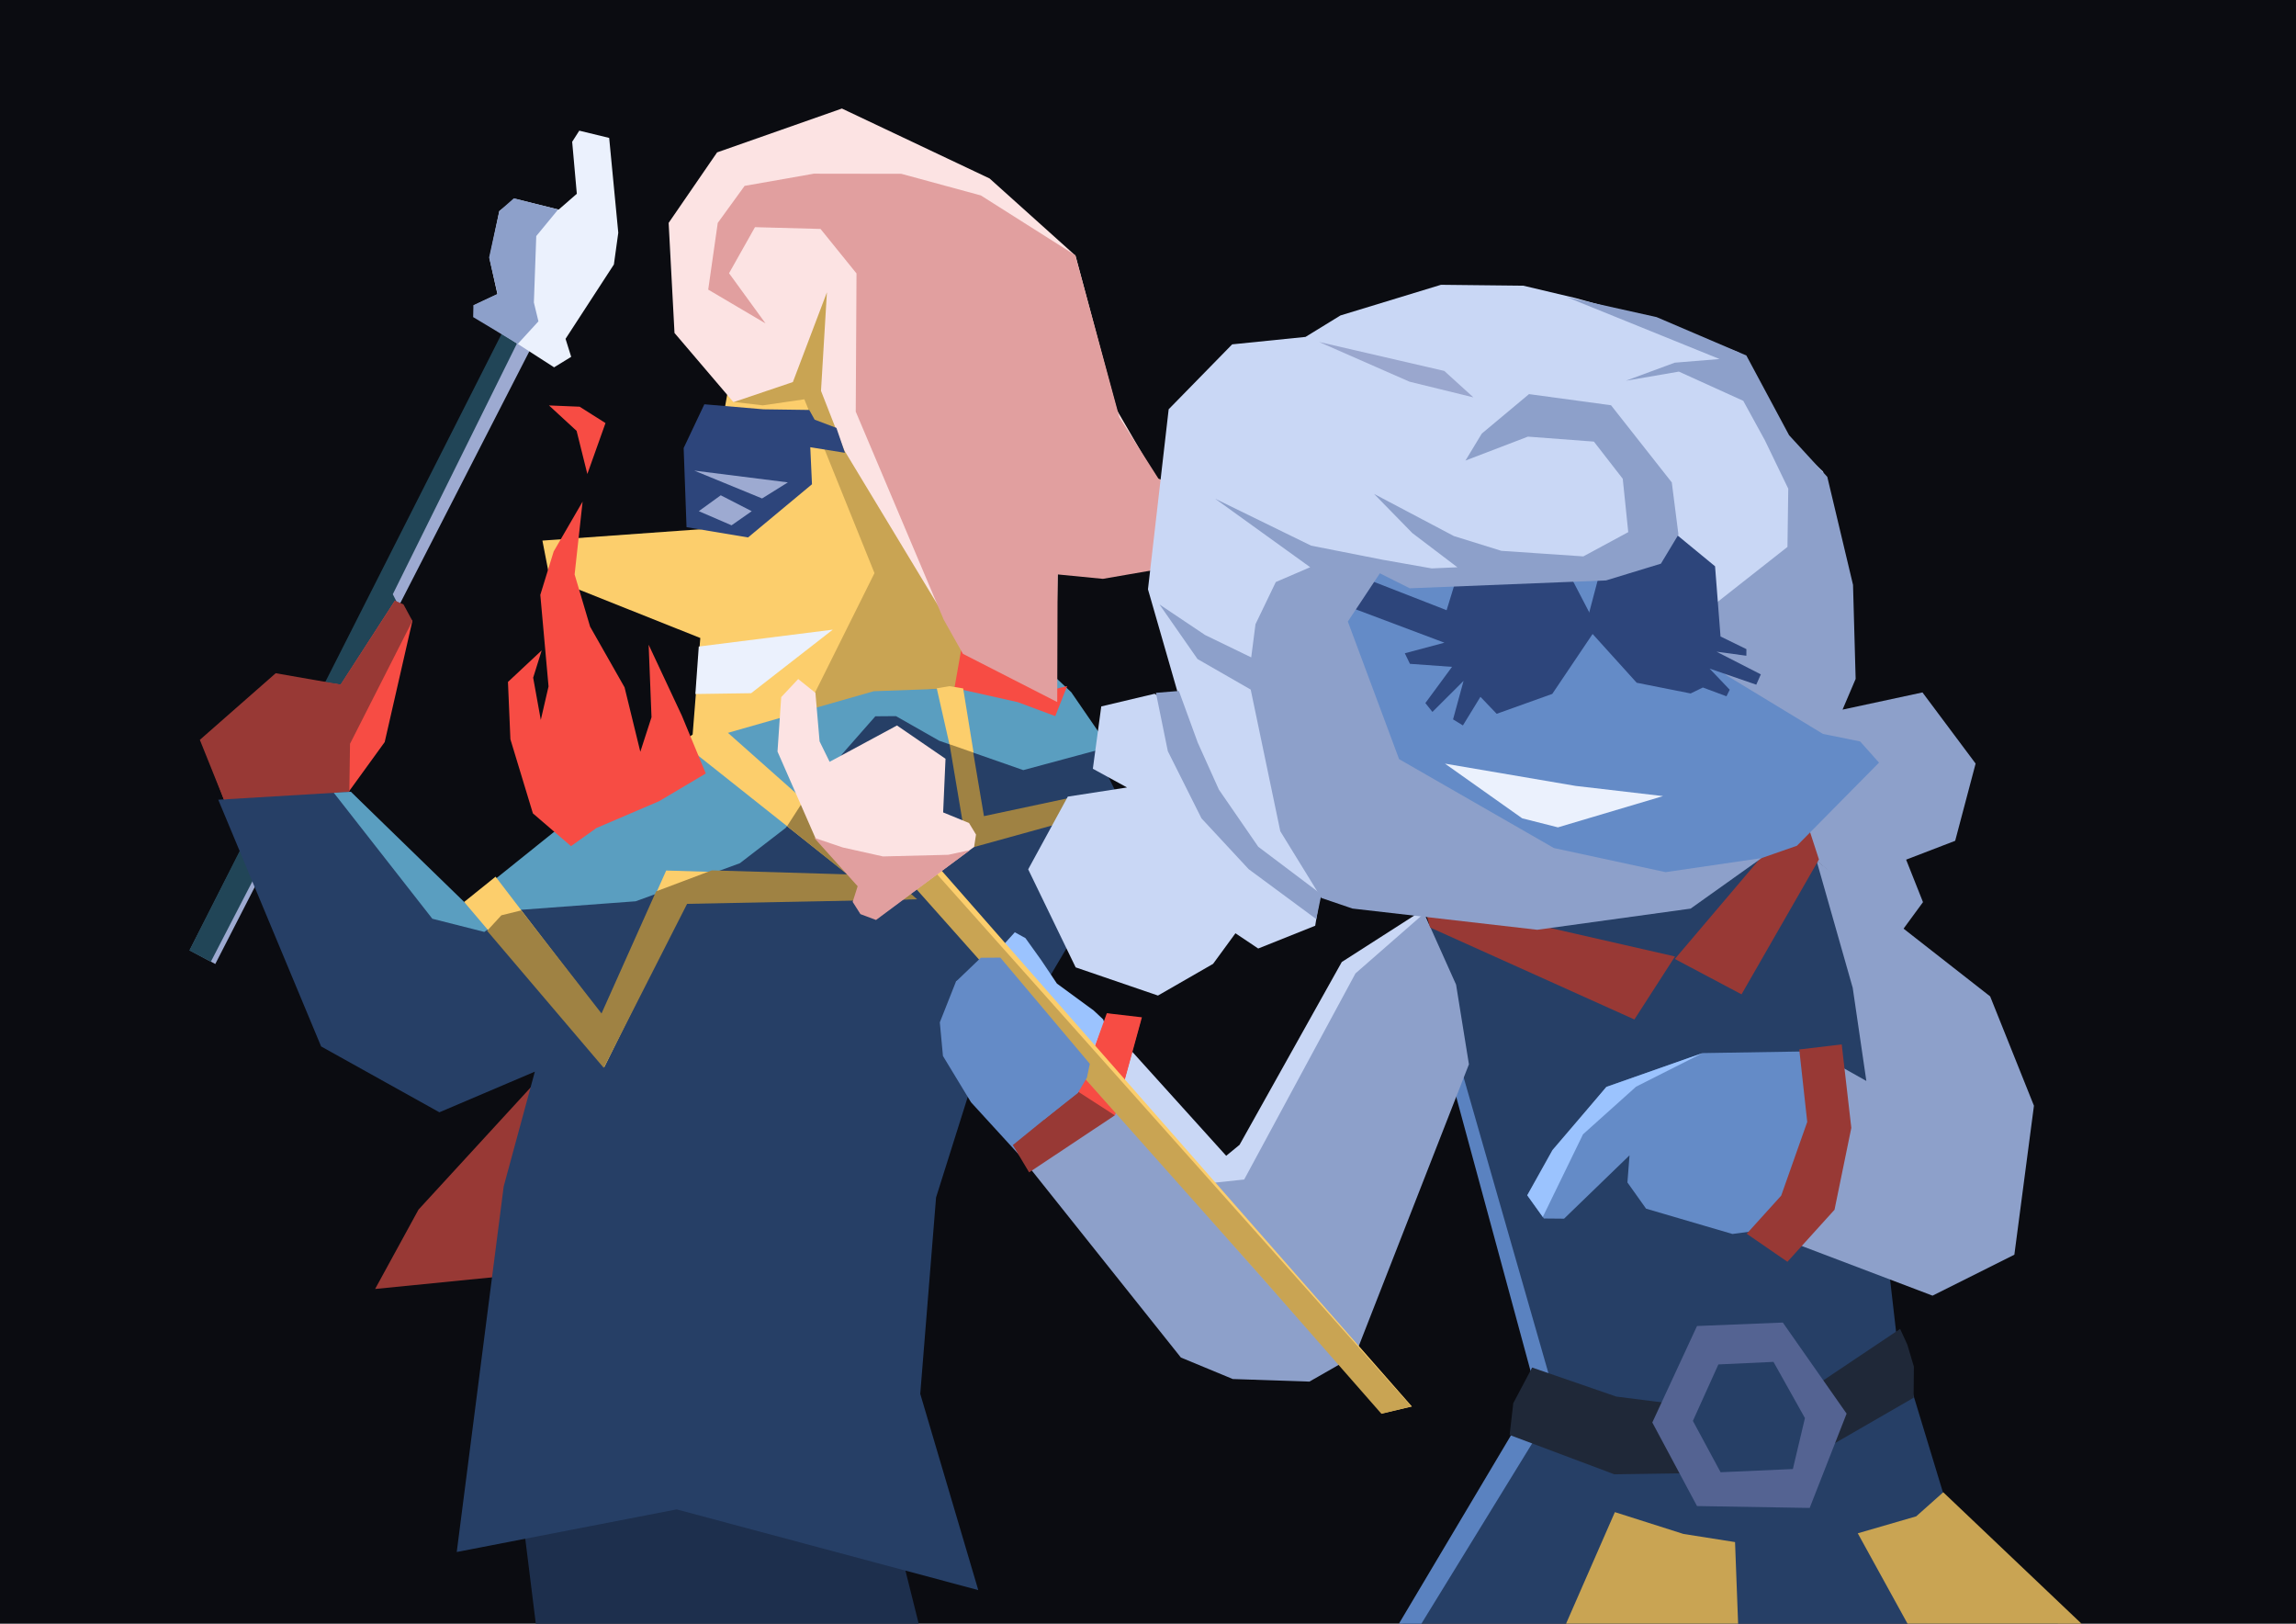 <?xml version="1.0" encoding="UTF-8" standalone="no"?>
<!-- Created with Inkscape (http://www.inkscape.org/) -->

<svg
   width="297mm"
   height="210mm"
   viewBox="0 0 297 210"
   version="1.1"
   id="svg5"
   xml:space="preserve"
   inkscape:version="1.2.2 (b0a8486541, 2022-12-01)"
   sodipodi:docname="9 the weather.svg"
   xmlns:inkscape="http://www.inkscape.org/namespaces/inkscape"
   xmlns:sodipodi="http://sodipodi.sourceforge.net/DTD/sodipodi-0.dtd"
   xmlns="http://www.w3.org/2000/svg"
   xmlns:svg="http://www.w3.org/2000/svg"><sodipodi:namedview
     id="namedview7"
     pagecolor="#505050"
     bordercolor="#eeeeee"
     borderopacity="1"
     inkscape:showpageshadow="0"
     inkscape:pageopacity="0"
     inkscape:pagecheckerboard="0"
     inkscape:deskcolor="#505050"
     inkscape:document-units="mm"
     showgrid="false"
     inkscape:zoom="0.46430576"
     inkscape:cx="629.9728"
     inkscape:cy="501.82449"
     inkscape:window-width="1366"
     inkscape:window-height="696"
     inkscape:window-x="0"
     inkscape:window-y="0"
     inkscape:window-maximized="1"
     inkscape:current-layer="layer3" /><defs
     id="defs2" /><g
     inkscape:groupmode="layer"
     id="layer3"
     inkscape:label="Layer 3"><rect
       style="fill:#0b0c11;fill-opacity:1;stroke:none;stroke-width:1.352;stroke-linejoin:round"
       id="rect17864"
       width="314.879"
       height="225.284"
       x="-9.482"
       y="-8.588" /></g><g
     inkscape:label="Layer 1"
     inkscape:groupmode="layer"
     id="layer1"
     transform="translate(-1.812,-0.017)"><path
       style="fill:#1d2f4d;fill-opacity:1;stroke:none;stroke-width:1.685;stroke-linejoin:round"
       d="m 68.381,187.916 4.077,32.879 50.727,-0.632 -5.68,-22.749 -46.141,-9.696 z"
       id="path11019"
       inkscape:label="legs"
       sodipodi:nodetypes="cccccc" /><path
       style="fill:#983935;fill-opacity:1;stroke:none;stroke-width:1.6;stroke-linejoin:round"
       d="m 76.899,133.643 -20.951,22.819 -5.612,10.263 16.336,-1.625 z"
       id="path32254" /><path
       style="fill:#fcce6c;fill-opacity:1;stroke:none;stroke-width:1.6;stroke-linejoin:round"
       d="M 127.808,44.949 132.034,62.918 126.141,90.243 105.763,111.29 74.264,107.01 91.408,95.022 92.4,82.533 72.91,74.762 71.976,69.934 92.795,68.438 96.033,50.189 93.343,32.626 Z"
       id="path530"
       sodipodi:nodetypes="ccccccccccccc"
       inkscape:label="head" /><path
       style="fill:#c9a453;fill-opacity:1;stroke:none;stroke-width:1.6;stroke-linejoin:round"
       d="m 79.806,107.532 26.828,-16.723 8.298,-16.671 -9.073,-22.477 -5.379,0.782 -3.827,-0.453 6.585,-6.621 6.875,-10.965 10.71,16.017 7.306,32.577 -2.25,9.449 -44.651,15.99 z"
       id="path10310"
       inkscape:label="head-shadow"
       sodipodi:nodetypes="ccccccccccccc" /><path
       style="fill:#9daad1;fill-opacity:1;stroke:none;stroke-width:1.6;stroke-linejoin:round"
       d="M 73.231,39.71 29.66,124.696 26.351,122.924 72.52,32.206 Z"
       id="path3862"
       sodipodi:nodetypes="ccccc"
       inkscape:label="pointer" /><path
       style="fill:#214557;fill-opacity:1;stroke:none;stroke-width:1.6;stroke-linejoin:round"
       d="M 67.502,43.151 50.812,76.853 51.323,77.868 27.271,124.389 24.488,122.925 66.863,39.276 Z"
       id="path37949"
       transform="translate(1.812,0.017)"
       sodipodi:nodetypes="ccccccc" /><path
       style="fill:#ebf1fd;fill-opacity:1;stroke:none;stroke-width:1.463;stroke-linejoin:round"
       d="m 66.785,43.207 6.701,4.317 2.213,-1.358 -0.731,-2.326 6.254,-9.616 0.567,-4.106 -1.177,-12.264 -3.867,-0.939 -0.92,1.441 0.601,6.725 -2.352,2.044 -5.636,-1.395 -2.033,1.584 -1.275,6.104 1.028,4.654 -3.069,1.442 0.171,1.485 z"
       id="path4557"
       sodipodi:nodetypes="cccccccccccccccccc" /><path
       style="fill:#8da0ca;fill-opacity:1;stroke:none;stroke-width:1.6;stroke-linejoin:round"
       d="m 69.649,41.56 -0.589,-2.437 0.308,-8.593 2.833,-3.437 -5.735,-1.446 -1.88,1.657 -1.318,5.997 1.088,4.706 -3.118,1.467 -0.033,1.537 5.769,3.47 z"
       id="path38747"
       sodipodi:nodetypes="cccccccccccc"
       transform="translate(1.812,0.017)" /><path
       style="fill:#f74c44;fill-opacity:1;stroke:none;stroke-width:1.6;stroke-linejoin:round"
       d="m 32.183,107.089 -4.009,-10.542 9.349,-9.23 8.357,1.251 7.011,-10.856 2.267,2.608 -3.582,15.671 -9.019,12.45 z"
       id="path3181"
       sodipodi:nodetypes="ccccccccc"
       inkscape:label="hand-l" /><path
       style="fill:#983935;fill-opacity:1;stroke:none;stroke-width:1.6;stroke-linejoin:round"
       d="m 55.159,80.322 -8.07,15.892 -0.106,7.308 -16.214,-0.092 -3.106,-7.725 9.813,-8.618 8.394,1.467 7.033,-10.851 1.099,0.479 z"
       id="path12728"
       inkscape:label="hand-l-shadow"
       sodipodi:nodetypes="cccccccccc" /><path
       style="fill:#263f66;fill-opacity:1;stroke:none;stroke-width:1.6;stroke-linejoin:round"
       d="m 129.902,93.286 0.305,-11.014 9.349,6.741 9.112,18.567 -13.01,22.046 -8.066,10.371 -4.695,14.891 -2.045,25.402 7.505,25.38 -39.017,-10.437 -28.446,5.511 6.074,-47.284 4.031,-14.843 -12.349,5.257 -15.299,-8.517 -13.305,-31.907 17.16,-1.025 14.765,15.046 14.093,-11.961 15.436,-9.035 23.392,-6.893 11.396,-0.575 z"
       id="path2978"
       sodipodi:nodetypes="ccccccccccccccccccccccc"
       inkscape:label="body" /><path
       style="fill:#5a9ec0;fill-opacity:1;stroke:none;stroke-width:1.6;stroke-linejoin:round"
       d="m 44.991,102.552 12.745,16.289 6.725,1.706 4.002,-2.806 15.577,-1.157 13.477,-4.921 5.92,-4.564 7.348,-9.599 4.257,-4.841 2.669,-0.021 5.6,3.185 10.867,3.797 11.079,-2.986 -4.873,-7.09 -6.817,-6.417 -7.316,5.874 -11.407,0.414 L 85.833,97.689 62.01,116.82 47.193,102.42 Z"
       id="path12794"
       inkscape:label="body_light"
       sodipodi:nodetypes="ccccccccccccccccccccc" /><path
       style="fill:#f74c44;fill-opacity:1;stroke:none;stroke-width:1.6;stroke-linejoin:round"
       d="m 138.318,92.637 1.533,-3.881 -2.678,0.642 0.327,-4.075 -10.661,-5.174 -1.564,8.845 8.182,1.832 z"
       id="path32926"
       sodipodi:nodetypes="cccccccc" /><path
       style="fill:#fce3e3;fill-opacity:1;stroke:none;stroke-width:1.6;stroke-linejoin:round"
       d="m 96.689,52.028 -7.626,-8.946 -0.758,-14.238 6.268,-9.118 16.144,-5.672 19.104,9.045 11.12,9.99 5.346,19.972 5.154,8.859 14.917,3.941 -8.779,6.687 -13.159,2.107 -5.782,-0.642 -0.361,16.152 -11.634,-6.069 -15.632,-25.862 -2.997,-7.664 0.765,-12.746 -4.403,11.606 z"
       id="path1803"
       sodipodi:nodetypes="cccccccccccccccccccc"
       inkscape:label="hair" /><path
       style="fill:#e19f9f;fill-opacity:1;stroke:none;stroke-width:1.6;stroke-linejoin:round"
       d="m 98.131,24.058 -3.475,4.792 -1.233,8.623 7.416,4.374 -4.721,-6.492 3.354,-5.958 8.48,0.23 4.653,5.755 -0.099,17.871 11.379,26.902 2.489,4.428 12.196,6.232 0.049,-16.506 5.857,0.572 13.015,-2.247 9.097,-6.854 -14.899,-3.817 -5.077,-7.968 -5.708,-20.969 -12.215,-7.733 -10.281,-2.795 -11.324,-0.017 z"
       id="path10180"
       sodipodi:nodetypes="ccccccccccccccccccccccc"
       inkscape:label="hair-shadow" /><path
       style="fill:#ebf1fd;fill-opacity:1;stroke:none;stroke-width:1.6;stroke-linejoin:round"
       d="m 92.203,83.636 17.334,-2.184 -10.562,8.219 -7.213,0.103 z"
       id="path2144"
       sodipodi:nodetypes="ccccc"
       inkscape:label="smile" /><path
       style="fill:#2d457b;fill-opacity:1;stroke:none;stroke-width:1.53;stroke-linejoin:round"
       d="m 92.924,52.305 7.657,0.651 5.909,0.082 0.703,1.258 2.813,1.062 1.103,3.222 -4.484,-0.722 0.22,4.791 -8.267,6.878 -7.959,-1.328 -0.373,-10.235 z"
       id="path2146"
       sodipodi:nodetypes="cccccccccccc"
       inkscape:label="glasses" /><path
       style="fill:#9daad1;fill-opacity:1;stroke:none;stroke-width:2.489;stroke-linejoin:round"
       d="m 91.617,60.882 12.113,1.523 -3.34,2.079 z"
       id="path10182"
       inkscape:label="eye_shine_1"
       sodipodi:nodetypes="cccc" /><path
       style="fill:#9daad1;fill-opacity:1;stroke:none;stroke-width:2.276;stroke-linejoin:round"
       d="m 95.044,64.075 -2.838,2.054 4.235,1.829 2.613,-1.825 z"
       id="path10583"
       inkscape:label="eye_shine_2"
       sodipodi:nodetypes="ccccc" /><path
       style="fill:#fcce6c;fill-opacity:1;stroke:none;stroke-width:1.6;stroke-linejoin:round"
       d="m 95.074,93.997 25.131,22.312 -29.686,0.402 -10.534,21.321 -18.131,-21.361 4.064,-3.269 13.716,17.913 8.356,-18.709 23.767,0.721 -21.893,-17.381 z"
       id="path10787"
       sodipodi:nodetypes="ccccccccccc"
       inkscape:label="shoulder_l" /><path
       style="fill:#9f8243;fill-opacity:1;stroke:none;stroke-width:0.616;stroke-linejoin:round"
       d="m 143.475,105.237 -16.552,4.578 -3.487,-20.699 2.88,-0.005 2.776,16.46 11.458,-2.44 z"
       id="path10787-7"
       sodipodi:nodetypes="ccccccc"
       inkscape:label="shoulder_r" /><path
       style="fill:#f74c44;fill-opacity:1;stroke:none;stroke-width:1.6;stroke-linejoin:round"
       d="m 90.017,92.584 -4.299,-9.181 0.371,9.375 -1.447,4.468 -2.038,-8.332 -4.458,-7.848 -2.004,-6.754 1.033,-9.42 -3.742,6.45 -1.728,5.611 1.064,11.842 -1.002,4.334 -0.987,-5.462 1.104,-3.532 -4.364,4.079 0.316,7.416 2.909,9.584 4.928,4.238 3.299,-2.348 8.102,-3.467 6.035,-3.581 z"
       id="path10654"
       sodipodi:nodetypes="cccccccccccccccccccccc"
       inkscape:label="fire_1" /><path
       style="fill:#f74c44;fill-opacity:1;stroke:none;stroke-width:1.6;stroke-linejoin:round"
       d="m 80.136,54.734 -2.347,6.588 -1.39,-5.578 -3.574,-3.291 3.966,0.165 z"
       id="path10785"
       sodipodi:nodetypes="cccccc"
       inkscape:label="fire_2" /><path
       style="fill:#9f8243;fill-opacity:1;stroke:none;stroke-width:1.6;stroke-linejoin:round"
       d="m 64.823,120.398 1.845,-2.002 2.568,-0.633 10.386,13.332 7.062,-15.793 7.205,-2.716 17.521,0.517 -7.786,-6.231 2.169,-3.368 14.658,12.825 -29.76,0.586 -10.783,21.21 z"
       id="path31988"
       sodipodi:nodetypes="ccccccccccccc" /><path
       style="fill:#fcce6c;fill-opacity:1;stroke:none;stroke-width:1.6;stroke-linejoin:round"
       d="m 122.987,89.038 1.639,7.232 3.127,1.093 -1.35,-8.311 -1.782,-0.288 z"
       id="path33007"
       sodipodi:nodetypes="cccccc" /></g><g
     inkscape:groupmode="layer"
     id="layer2"
     inkscape:label="Layer 2"
     style="display:inline"
     transform="translate(-11.529,-1.318)"><path
       style="fill:#263f66;fill-opacity:1;stroke:none;stroke-width:1.6;stroke-linejoin:round"
       d="m 212.037,180.765 -22.58,36.206 65.33,4.041 27.396,-4.833 -19.042,-20.918 -6.189,-20.368 -5.295,-46.066 -10.373,-33.017 -44.151,19.682 -1.538,10.985 1.852,8.578 z"
       id="path7628"
       sodipodi:nodetypes="cccccccccccc"
       inkscape:label="body" /><path
       style="display:inline;fill:#c9a453;fill-opacity:1;stroke:none;stroke-width:1.6;stroke-linejoin:round"
       d="m 211.279,217.78 9.143,-20.892 8.871,2.822 6.673,1.051 0.706,18.709 z"
       id="path17080"
       sodipodi:nodetypes="cccccc"
       inkscape:label="skirt-l" /><path
       style="display:inline;fill:#c9a453;fill-opacity:1;stroke:none;stroke-width:1.6;stroke-linejoin:round"
       d="m 262.935,219.774 -11.093,-20.148 7.558,-2.193 3.498,-3.114 20.585,19.563 -13.383,4.794 z"
       id="path17082"
       sodipodi:nodetypes="ccccccc"
       inkscape:label="skirt-r" /><path
       style="display:inline;fill:#648bc7;fill-opacity:1;stroke:none;stroke-width:1.419;stroke-linejoin:round"
       d="m 231.796,137.516 -12.459,4.359 -6.937,8.34 -3.295,5.716 2.135,2.979 2.611,0.023 8.467,-8.192 -0.273,3.508 2.413,3.391 11.172,3.274 7.677,-1.026 9.904,-17.4 -8.825,-5.173 z"
       id="path20645"
       inkscape:label="hand_r"
       sodipodi:nodetypes="cccccccccccccc" /><path
       style="display:inline;fill:#9bc3fe;fill-opacity:1;stroke:none;stroke-width:1.6;stroke-linejoin:round"
       d="m 211.098,158.713 5.203,-10.693 6.868,-6.162 8.621,-4.353 -12.472,4.396 -6.972,8.156 -3.262,5.845 z"
       id="path32448"
       sodipodi:nodetypes="cccccccc" /><path
       style="display:inline;fill:#8da0ca;fill-opacity:1;stroke:none;stroke-width:1.6;stroke-linejoin:round"
       d="m 243.945,153.57 4.672,-14.885 4.335,2.437 -1.764,-12.045 -4.684,-16.46 22.462,17.568 5.665,14.142 -2.534,19.267 -10.584,5.295 -22.751,-8.636 z"
       id="path20503"
       inkscape:label="arm_r"
       sodipodi:nodetypes="ccccccccccc" /><path
       style="display:inline;fill:#c9d7f5;fill-opacity:1;stroke:none;stroke-width:1.434;stroke-linejoin:round"
       d="m 229.88,118.685 -33.308,-0.652 -9.973,0.731 -4.308,-1.624 -0.632,3.908 -7.373,2.946 -2.945,-1.973 -2.893,3.957 -7.129,4.1 -10.647,-3.645 -6.141,-12.681 5.124,-9.403 7.661,-1.184 -4.42,-2.42 1.087,-8.062 6.903,-1.638 3.773,2.585 -4.633,-16.094 2.678,-23.284 8.213,-8.396 9.489,-0.964 4.522,-2.776 13,-3.963 10.655,0.116 6.726,1.594 10.101,2.796 11.024,4.238 5.935,10.754 4.982,4.652 3.246,14.555 0.862,11.863 -12.188,23.086 z"
       id="path5452"
       sodipodi:nodetypes="ccccccccccccccccccccccccccccccccc"
       inkscape:label="hair_b" /><path
       style="display:inline;fill:#8da0ca;fill-opacity:1;stroke:none;stroke-width:1.6;stroke-linejoin:round"
       d="m 227.208,84.28 15.539,-12.227 0.104,-7.53 -3.031,-6.273 -2.791,-5.092 -8.326,-3.777 -6.857,1.177 6.324,-2.334 5.791,-0.471 -19.775,-8.013 11.63,2.59 11.614,4.964 5.526,10.309 4.944,5.39 3.328,13.965 0.339,12.165 -1.694,3.973 10.339,-2.222 6.874,9.201 -2.644,9.988 -6.345,2.438 2.182,5.493 -2.82,3.847 -13.257,-11.149 1.642,-3.909 -7.789,-12.905 z"
       id="path16893"
       sodipodi:nodetypes="ccccccccccccccccccccccccccc" /><path
       style="fill:#9bc3fe;fill-opacity:1;stroke:none;stroke-width:1.216;stroke-linejoin:round"
       d="m 154.229,133.158 -1.233,-1.154 -4.748,-3.479 -2.019,-3.012 -2.052,-2.865 -1.375,-0.755 -1.305,1.443 0.194,6.334 -2.654,-2.902 -3.683,1.631 -1.983,4.944 0.195,4.455 3.841,6.04 6.68,7.503 11.564,-14.086 z"
       id="path8318"
       inkscape:label="hand-l"
       sodipodi:nodetypes="cccccccccccccccc" /><path
       style="display:inline;fill:#648bc7;fill-opacity:1;stroke:none;stroke-width:1.216;stroke-linejoin:round"
       d="m 140.123,126.159 8.789,10.079 5.452,6.534 -10.251,8.735 -6.976,-7.626 -3.632,-5.989 -0.405,-4.347 2.107,-5.325 z"
       id="path24236"
       sodipodi:nodetypes="ccccccccc" /><path
       style="display:inline;fill:#5a82c0;fill-opacity:1;stroke:none;stroke-width:1.6;stroke-linejoin:round"
       d="m 200.805,140.471 11.285,39.365 -1.947,7.475 -21.676,35.283 0.842,-5.936 20.964,-35.236 -10.493,-38.683 z"
       id="path32719"
       sodipodi:nodetypes="cccccccc" /><path
       style="display:inline;fill:#1f2838;fill-opacity:1;stroke:none;stroke-width:1.6;stroke-linejoin:round"
       d="m 209.72,178.188 -2.44,4.608 -0.474,4.113 13.543,5.086 11.187,-0.161 -4.718,-9.104 -6.212,-0.786 z"
       id="path15256"
       inkscape:label="belt-l"
       sodipodi:nodetypes="cccccccc" /><path
       style="display:inline;fill:#1f2838;fill-opacity:1;stroke:none;stroke-width:1.6;stroke-linejoin:round"
       d="m 257.32,173.19 -10.271,6.88 v 3.269 l 0.436,5.436 11.579,-6.679 0.037,-4.025 -0.846,-2.843 z"
       id="path15467"
       inkscape:label="belt-r"
       sodipodi:nodetypes="cccccccc" /><path
       id="path15120"
       style="display:inline;fill:#546392;fill-opacity:1;stroke:none;stroke-width:1.812;stroke-linejoin:round"
       d="m 242.147,172.369 -11.1,0.447 -5.782,12.478 5.784,10.809 14.572,0.242 4.777,-12.196 z m 1.3,18.946 -9.35,0.414 -3.583,-6.642 3.299,-7.302 7.125,-0.331 4.07,7.27 z"
       sodipodi:nodetypes="cccccccccccccc"
       inkscape:label="belt-c" /><path
       style="fill:#c9d7f5;fill-opacity:1;stroke:none;stroke-width:1.128;stroke-linejoin:round"
       d="m 185.095,125.738 -13.222,23.644 -1.73,1.42 -15.732,-17.422 -3.78,9.307 -7.359,7.606 27.948,26.085 18.013,-6.687 12.002,-31.104 -1.099,-6.655 -4.708,-12.818 z"
       id="path7700"
       sodipodi:nodetypes="cccccccccccc"
       inkscape:label="arm-l" /><path
       style="display:inline;fill:#8da0ca;fill-opacity:1;stroke:none;stroke-width:1.216;stroke-linejoin:round"
       d="m 142.767,149.906 5.696,-2.797 4.6,-4.472 15.51,11.645 3.898,-0.413 14.396,-26.657 8.882,-7.763 4.133,9.218 1.661,10.302 -14.727,37.661 -5.906,3.376 -9.915,-0.334 -6.709,-2.779 z"
       id="path20719"
       sodipodi:nodetypes="cccccccccccccc" /><path
       style="display:inline;fill:#983935;fill-opacity:1;stroke:none;stroke-width:1.202;stroke-linejoin:round"
       d="m 142.542,149.414 8.48,-6.887 3.76,-10.13 4.322,0.84 -3.393,12.352 -11.059,7.356 z"
       id="path24052"
       sodipodi:nodetypes="ccccccc" /><path
       style="display:inline;fill:#983935;fill-opacity:1;stroke:none;stroke-width:1.6;stroke-linejoin:round"
       d="m 237.476,160.884 4.462,-4.933 3.367,-9.533 -1.031,-9.367 5.493,-0.656 1.24,10.797 -2.173,10.588 -6.089,6.729 z"
       id="path24052-5"
       sodipodi:nodetypes="ccccccccc" /><path
       style="display:inline;fill:#f74c44;fill-opacity:1;stroke:none;stroke-width:1.202;stroke-linejoin:round"
       d="m 151.024,142.53 4.733,3.055 3.484,-12.695 -4.539,-0.527 z"
       id="path24204"
       sodipodi:nodetypes="ccccc" /><path
       style="display:inline;fill:#983935;fill-opacity:1;stroke:none;stroke-width:1.6;stroke-linejoin:round"
       d="m 195.407,117.537 32.79,7.486 -5.249,8.148 -26.423,-11.893 z"
       id="path14390"
       sodipodi:nodetypes="ccccc"
       inkscape:label="collar-1" /><path
       style="display:inline;fill:#983935;fill-opacity:1;stroke:none;stroke-width:1.6;stroke-linejoin:round"
       d="m 244.683,105.903 -16.506,19.442 8.629,4.575 10.014,-17.447 z"
       id="path15118"
       sodipodi:nodetypes="ccccc"
       inkscape:label="collar-2" /><path
       style="fill:#648bc7;fill-opacity:1;stroke:none;stroke-width:1.6;stroke-linejoin:round"
       d="m 227.19,116.555 16.779,-5.852 10.621,-10.75 -2.444,-2.742 -4.809,-0.973 -12.43,-7.548 -6.813,-5.686 -3.587,-12.306 -17.381,-2.44 -12.328,2.128 -13.513,10.828 5.932,19.327 24.098,12.115 z"
       id="path5454"
       sodipodi:nodetypes="cccccccccccccc"
       inkscape:label="head" /><path
       style="fill:#2d457b;fill-opacity:1;stroke:none;stroke-width:1.428;stroke-linejoin:round"
       d="m 228.185,70.282 5.196,4.277 0.707,9.079 3.347,1.634 -0.006,0.857 -3.855,-0.525 5.727,2.933 -0.589,1.334 -6.037,-2.08 2.602,2.731 -0.419,0.849 -3.054,-1.134 -1.584,0.77 -6.977,-1.387 -6.609,-7.31 2.432,-9.222 z"
       id="path7525-6"
       sodipodi:nodetypes="ccccccccccccccccc"
       inkscape:label="eye-r" /><path
       style="fill:#2d457b;fill-opacity:1;stroke:none;stroke-width:1.505;stroke-linejoin:round"
       d="m 200.291,74.918 -1.636,5.321 -13.372,-5.215 -0.859,4.171 13.948,5.247 -5.122,1.366 0.663,1.366 5.441,0.391 -3.447,4.682 0.914,1.146 4.026,-4.013 -1.359,4.979 1.275,0.782 2.268,-3.701 2.099,2.198 7.194,-2.575 5.792,-8.605 -4.428,-8.508 z"
       id="path7525"
       sodipodi:nodetypes="ccccccccccccccccccc"
       inkscape:label="eye-l" /><path
       style="fill:#c9d7f5;fill-opacity:1;stroke:none;stroke-width:1.6;stroke-linejoin:round"
       d="m 186.476,73.515 7.859,3.614 24.596,-0.823 7.348,-2.179 1.826,-3.374 -4.72,-6.97 -9.963,-0.915 -14.322,5.095 -7.243,2.399 z"
       id="path6071"
       inkscape:label="hair_f"
       sodipodi:nodetypes="cccccccccc" /><path
       style="display:inline;fill:#8da0ca;fill-opacity:1;stroke:none;stroke-width:1.6;stroke-linejoin:round"
       d="m 228.645,70.458 -0.86,-6.744 -7.862,-9.984 -10.608,-1.44 -6.109,5.105 -2.11,3.486 8.076,-3.091 8.536,0.642 3.732,4.806 0.713,6.902 -5.812,3.139 -10.598,-0.719 -6.142,-1.91 -10.331,-5.453 4.951,5.064 5.828,4.425 -3.324,0.147 -6.31,-1.114 -9.286,-1.83 -12.424,-6.074 12.304,8.864 -4.45,1.916 -2.626,5.453 -0.553,4.292 -5.966,-2.893 -5.906,-3.959 4.927,7.067 6.879,3.949 3.828,18.322 5.31,8.629 4.022,1.369 23.907,2.746 19.839,-2.738 9.177,-6.533 -12.419,1.817 -14.444,-3.117 -20.026,-11.5 -6.628,-17.794 4.142,-6.239 3.864,1.939 25.394,-1.018 7.098,-2.167 z"
       id="path16826"
       sodipodi:nodetypes="ccccccccccccccccccccccccccccccccccccccccccc" /><path
       style="fill:#ebf1fd;fill-opacity:1;stroke:none;stroke-width:1.6;stroke-linejoin:round"
       d="m 215.345,102.962 -16.9,-2.88 9.99,7.073 4.621,1.169 13.598,-4.043 z"
       id="path7557"
       inkscape:label="smile"
       sodipodi:nodetypes="cccccc" /><path
       style="display:inline;fill:#fcce6c;fill-opacity:1;stroke:none;stroke-width:1.429;stroke-linejoin:round"
       d="m 190.358,184.107 3.809,-0.88 -72.257,-82.316 -0.935,4.783 z"
       id="path8806"
       sodipodi:nodetypes="ccccc"
       inkscape:label="pointer" /><path
       style="display:inline;fill:#c9a453;fill-opacity:1;stroke:none;stroke-width:1.429;stroke-linejoin:round"
       d="m 122.373,107.666 52.445,58.937 15.407,17.567 3.869,-0.952 -70.968,-79.615 z"
       id="path23215"
       inkscape:label="pointer-shadow"
       sodipodi:nodetypes="cccccc" /><path
       style="fill:#fce3e3;fill-opacity:1;stroke:none;stroke-width:0.854;stroke-linejoin:round"
       d="m 137.537,110.852 -12.557,9.256 -1.751,-0.743 -1.007,-1.465 0.464,-1.87 -5.677,-6.327 -4.906,-11.185 0.481,-7.039 2.196,-2.34 2.229,1.786 0.537,6.274 1.298,2.647 8.715,-4.699 6.278,4.305 -0.306,6.938 3.345,1.367 0.906,1.497 z"
       id="path15471"
       inkscape:label="pointer-hand"
       sodipodi:nodetypes="cccccccccccccccccc" /><path
       style="display:inline;fill:#e19f9f;fill-opacity:1;stroke:none;stroke-width:1.429;stroke-linejoin:round"
       d="m 134.186,111.872 2.822,-0.609 -12.16,9.038 -2.016,-0.756 -1.006,-1.582 0.645,-2.026 -5.624,-6.261 3.696,1.246 5.21,1.162 z"
       id="path24517"
       sodipodi:nodetypes="cccccccccc"
       inkscape:label="pointer-hand-shadow" /><path
       style="display:inline;fill:#8da0ca;fill-opacity:1;stroke:none;stroke-width:1.6;stroke-linejoin:round"
       d="m 166.463,97.36 2.739,6.085 5.09,7.388 8.17,6.157 -0.664,3.203 -8.748,-6.463 -6.103,-6.573 -4.352,-8.684 -1.539,-7.547 2.97,-0.243 z"
       id="path16270"
       sodipodi:nodetypes="ccccccccccc"
       inkscape:label="hair-tie-l" /><path
       style="fill:#9aa7ce;fill-opacity:1;stroke:none;stroke-width:1.6;stroke-linejoin:round"
       d="m 182.151,45.544 11.704,5.139 8.262,2.027 -3.764,-3.42 z"
       id="path26090"
       sodipodi:nodetypes="ccccc" /><path
       style="fill:#648bc7;fill-opacity:1;stroke:none;stroke-width:1.216;stroke-linejoin:round"
       d="m 135.199,128.261 3.203,-3.071 2.525,-0.021 11.579,13.736 -0.374,1.786 -1.187,1.995 -4.39,3.458 z"
       id="path33756"
       sodipodi:nodetypes="cccccccc" /></g></svg>
